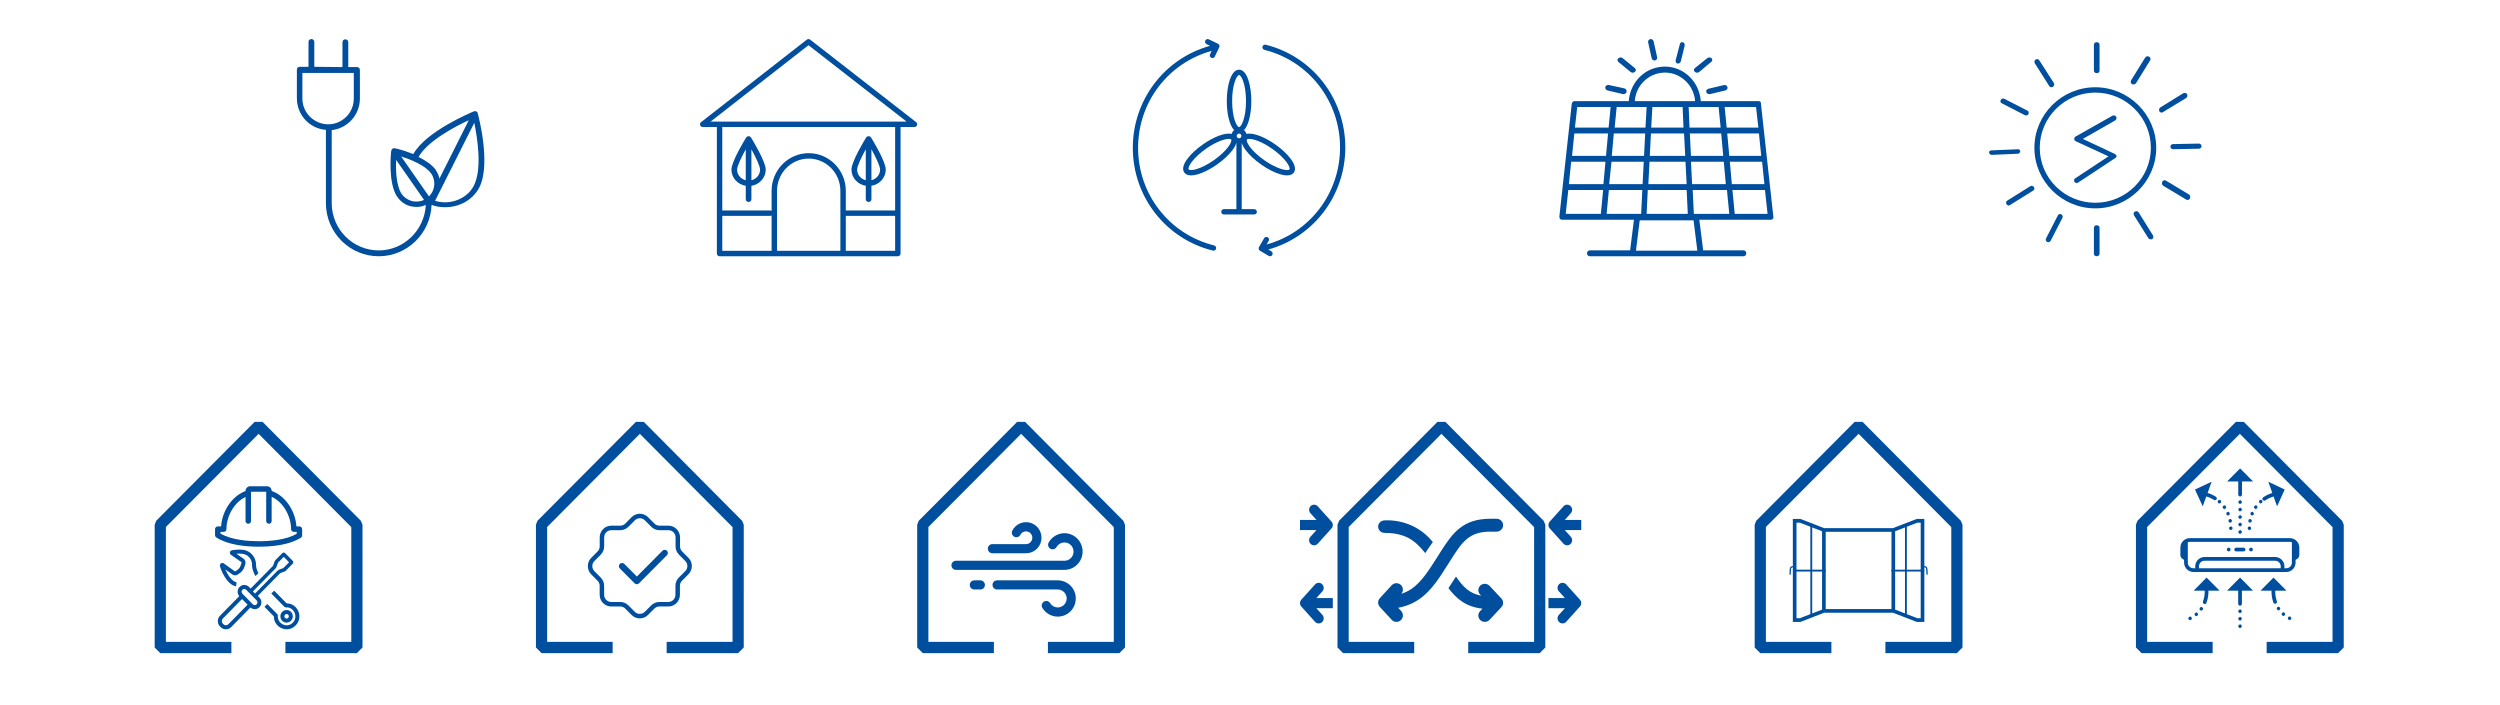 <?xml version="1.0" encoding="UTF-8"?>
<svg width="1600px" height="451px" viewBox="0 0 1600 451" version="1.1" xmlns="http://www.w3.org/2000/svg" xmlns:xlink="http://www.w3.org/1999/xlink">
    <title>Inici Copy 7@1x</title>
    <g id="Inici-Copy-7" stroke="none" stroke-width="1" fill="none" fill-rule="evenodd">
        <rect fill="#FFFFFF" x="0" y="0" width="1600" height="451"></rect>
        <g id="Group" transform="translate(190, 25)" fill="#004E9E" fill-rule="nonzero">
            <g id="noun_energy-saver-power_719508">
                <path d="M115.775,47.641 C115.775,47.454 115.589,47.267 115.589,47.081 C115.589,47.081 115.589,47.081 115.589,46.894 C115.403,46.707 115.217,46.52 115.031,46.333 C115.031,46.333 115.031,46.333 115.031,46.333 C115.031,46.333 115.031,46.333 115.031,46.333 C115.031,46.333 114.846,46.333 114.846,46.333 C114.66,46.333 114.474,46.147 114.288,46.147 C114.288,46.147 114.102,46.147 114.102,46.147 C113.916,46.147 113.731,46.147 113.545,46.147 C113.545,46.147 113.545,46.147 113.545,46.147 C112.244,46.707 82.696,58.851 74.52,73.61 C68.573,71.181 62.998,69.874 62.626,69.874 C62.626,69.874 62.626,69.874 62.626,69.874 C62.44,69.874 62.254,69.874 62.069,69.874 C62.069,69.874 62.069,69.874 61.883,69.874 C61.697,69.874 61.325,70.06 61.139,70.247 C61.139,70.247 61.139,70.247 61.139,70.247 C61.139,70.247 61.139,70.247 61.139,70.247 C61.139,70.247 61.139,70.247 61.139,70.247 C60.954,70.434 60.768,70.621 60.582,70.808 C60.582,70.808 60.582,70.995 60.582,70.995 C60.582,71.181 60.396,71.368 60.396,71.555 C60.396,71.555 60.396,71.555 60.396,71.555 C60.21,72.489 58.166,92.293 64.299,101.074 C66.715,104.437 70.06,106.679 74.148,107.239 C75.077,107.426 75.82,107.426 76.75,107.426 C78.794,107.426 80.652,107.052 82.51,106.118 C81.767,122.185 68.573,135.263 52.405,135.263 C35.68,135.263 22.3,121.625 22.3,104.997 L22.3,58.29 C32.335,57.169 40.326,48.575 40.326,38.113 L40.326,19.804 C40.326,18.683 39.583,17.935 38.468,17.935 C38.468,17.935 34.379,17.935 32.893,17.935 L32.893,2.055 C32.893,0.934 32.149,0.187 31.034,0.187 C29.919,0.187 29.176,0.934 29.176,2.055 L29.176,17.935 C27.875,17.935 13.566,17.749 11.15,17.749 L11.15,1.868 C11.15,0.747 10.407,0 9.292,0 C8.177,0 7.433,0.747 7.433,1.868 L7.433,17.749 C6.504,17.749 1.858,17.749 1.858,17.749 C0.743,17.749 0,18.496 0,19.617 L0,37.926 C0,48.575 8.177,57.356 18.583,58.103 L18.583,104.997 C18.583,123.867 33.822,139 52.405,139 C70.617,139 85.484,124.427 86.227,106.118 C89.015,107.239 91.802,107.613 94.961,107.613 C97.563,107.613 100.165,107.239 102.581,106.492 C108.899,104.624 114.102,100.327 116.89,94.722 C124.323,79.589 116.146,48.949 115.775,47.641 C115.775,47.641 115.775,47.641 115.775,47.641 Z M3.531,38.113 L3.531,21.672 L36.424,21.672 L36.424,38.113 C36.424,47.267 28.99,54.554 20.07,54.554 C11.15,54.554 3.531,47.267 3.531,38.113 Z M110.014,51.938 L91.245,89.304 C90.873,87.435 89.944,85.38 88.829,83.699 C86.413,80.336 82.139,77.534 77.865,75.478 C83.625,65.203 101.466,55.862 110.014,51.938 Z M85.855,85.941 C89.2,90.612 88.457,96.777 84.555,100.7 L66.715,75.105 C72.475,76.973 82.139,80.71 85.855,85.941 Z M74.52,103.876 C71.546,103.316 68.945,101.634 67.086,99.206 C67.086,99.206 67.086,99.206 67.086,99.206 C63.555,93.974 63.184,83.699 63.555,77.347 L81.395,102.942 C79.351,103.876 76.935,104.25 74.52,103.876 Z M113.359,93.601 C111.129,98.272 106.669,101.821 101.28,103.503 C97.006,104.81 92.545,104.81 88.457,103.503 L113.545,53.62 C115.403,62.774 118.748,82.765 113.359,93.601 Z" id="Shape"></path>
            </g>
            <g id="noun_Renewable-resource_1130014" transform="translate(535, 0)">
                <path d="M63.272,60.718 C58.993,59.628 51.396,62.831 44.851,67.423 C40.691,70.342 37.145,73.649 34.866,76.737 C31.479,81.327 31.945,83.973 32.933,85.385 C33.6,86.338 34.876,87.261 37.315,87.261 C38.489,87.261 39.932,87.047 41.706,86.521 C45.381,85.431 49.697,83.224 53.855,80.305 C58.014,77.386 61.561,74.079 63.84,70.991 C65.123,69.253 65.849,67.797 66.208,66.578 C66.235,66.589 66.266,66.596 66.295,66.606 L66.295,108.851 L58.3,108.851 C57.357,108.851 56.594,109.617 56.594,110.56 C56.594,111.504 57.357,112.269 58.3,112.269 L77.699,112.269 C78.642,112.269 79.405,111.504 79.405,110.56 C79.405,109.617 78.642,108.851 77.699,108.851 L69.705,108.851 L69.705,66.606 C69.734,66.596 69.763,66.59 69.792,66.578 C70.15,67.797 70.877,69.255 72.16,70.991 C74.439,74.079 77.984,77.386 82.145,80.305 C86.304,83.224 90.618,85.432 94.293,86.521 C96.069,87.047 97.512,87.261 98.684,87.261 C101.125,87.261 102.401,86.338 103.067,85.385 C104.055,83.973 104.522,81.326 101.134,76.735 C98.855,73.647 95.31,70.34 91.149,67.421 C84.605,62.827 77.006,59.624 72.728,60.715 C72.463,59.741 71.912,58.895 71.165,58.259 C74.246,55.09 75.848,47.361 75.848,39.685 C75.848,29.706 73.151,19.603 67.997,19.603 C62.843,19.603 60.146,29.706 60.146,39.685 C60.146,47.361 61.748,55.09 64.829,58.259 C64.087,58.896 63.536,59.744 63.272,60.718 Z M61.097,68.961 C59.032,71.759 55.765,74.794 51.9,77.506 C48.032,80.218 44.069,82.255 40.738,83.243 C37.616,84.168 36.029,83.858 35.727,83.423 C35.422,82.989 35.672,81.391 37.609,78.766 C39.673,75.968 42.94,72.933 46.806,70.22 C53.621,65.44 58.959,63.882 61.475,63.882 C62.279,63.882 62.794,64.041 62.978,64.304 C63.282,64.74 63.033,66.338 61.097,68.961 Z M68.001,63.511 C67.17,63.511 66.493,62.834 66.493,62 C66.493,61.166 67.168,60.489 68.001,60.489 C68.833,60.489 69.509,61.166 69.509,62 C69.509,62.834 68.831,63.511 68.001,63.511 Z M74.526,63.883 C77.042,63.883 82.38,65.442 89.196,70.222 C93.061,72.934 96.328,75.97 98.392,78.767 C100.329,81.391 100.578,82.989 100.274,83.424 C99.972,83.858 98.387,84.169 95.264,83.243 C91.932,82.255 87.969,80.218 84.102,77.506 C80.236,74.794 76.969,71.759 74.905,68.961 C72.968,66.338 72.719,64.74 73.023,64.304 C73.207,64.041 73.722,63.883 74.526,63.883 Z M63.562,39.687 C63.562,28.691 66.672,23.022 68.001,23.022 C69.33,23.022 72.44,28.691 72.44,39.687 C72.44,50.683 69.33,56.352 68.001,56.352 C66.672,56.352 63.562,50.683 63.562,39.687 Z" id="Shape"></path>
                <path d="M85.009,3.611 C84.112,3.395 83.195,3.944 82.973,4.854 C82.749,5.765 83.301,6.686 84.203,6.91 C112.72,14.005 132.635,39.693 132.635,69.379 C132.635,98.569 113.373,123.88 85.62,131.463 L86.945,129.178 C87.415,128.368 87.147,127.328 86.346,126.853 C85.54,126.377 84.511,126.651 84.045,127.459 L80.758,133.123 C80.288,133.933 80.556,134.972 81.357,135.448 L86.965,138.767 C87.233,138.925 87.526,139 87.815,139 C88.394,139 88.956,138.699 89.267,138.161 C89.736,137.351 89.469,136.311 88.668,135.835 L86.718,134.682 C115.821,126.625 136,100.032 136,69.379 C136,38.125 115.032,11.082 85.009,3.611 Z" id="Path"></path>
                <path d="M0,69.612 C0,100.892 21.078,127.941 51.259,135.387 C51.394,135.421 51.529,135.436 51.663,135.436 C52.421,135.436 53.112,134.918 53.303,134.142 C53.524,133.23 52.97,132.311 52.065,132.088 C23.399,125.014 3.378,99.323 3.378,69.612 C3.378,40.457 22.659,15.189 50.462,7.568 L49.432,9.722 C49.028,10.568 49.381,11.582 50.222,11.988 C50.459,12.101 50.707,12.156 50.954,12.156 C51.582,12.156 52.185,11.803 52.477,11.194 L55.308,5.28 C55.5,4.874 55.527,4.407 55.379,3.983 C55.232,3.558 54.921,3.208 54.517,3.015 L48.636,0.168 C47.799,-0.238 46.789,0.117 46.382,0.961 C45.978,1.807 46.331,2.821 47.172,3.227 L49.442,4.326 C20.239,12.394 0,38.964 0,69.612 Z" id="Path"></path>
            </g>
            <g id="noun_solar-energy_719510" transform="translate(808, 0)">
                <path d="M58.136,0.036 C57.22,0.226 56.487,1.365 56.853,2.314 L59.052,12.186 C59.235,13.135 59.968,13.704 60.884,13.704 C61.067,13.704 61.25,13.704 61.25,13.704 C62.166,13.514 62.899,12.375 62.532,11.426 L60.334,1.555 C60.151,0.416 59.052,-0.154 58.136,0.036 Z" id="Path"></path>
                <path d="M77.064,3.436 L74.471,13.333 C74.147,14.304 74.633,15.468 75.606,15.662 C75.768,15.662 75.93,15.662 76.092,15.662 C76.74,15.662 77.388,15.08 77.712,14.304 L80.143,4.406 C80.467,3.436 79.981,2.272 79.009,2.077 C78.198,1.689 77.226,2.272 77.064,3.436 Z" id="Path"></path>
                <path d="M97.425,12.271 C96.617,11.572 95.405,11.572 94.597,12.271 L86.72,18.564 C85.912,19.263 85.912,20.312 86.72,21.011 C87.124,21.36 87.73,21.535 88.134,21.535 C88.538,21.535 89.144,21.36 89.548,21.011 L97.223,14.543 C98.031,14.019 98.031,12.97 97.425,12.271 Z" id="Path"></path>
                <path d="M95.944,35.239 C96.134,35.239 96.325,35.239 96.325,35.239 L106.212,32.892 C107.163,32.711 107.923,31.628 107.543,30.725 C107.353,29.822 106.212,29.1 105.261,29.461 L95.374,31.809 C94.423,31.989 93.663,33.073 94.043,33.975 C94.233,34.698 94.994,35.239 95.944,35.239 Z" id="Path"></path>
                <path d="M31.697,29.401 C30.737,29.219 29.586,29.766 29.394,30.678 C29.202,31.591 29.778,32.685 30.737,32.868 L40.717,35.239 C40.909,35.239 41.101,35.239 41.101,35.239 C41.869,35.239 42.828,34.692 43.02,33.78 C43.212,32.868 42.637,31.773 41.677,31.591 L31.697,29.401 Z" id="Path"></path>
                <path d="M46.938,21.535 C47.535,21.535 47.933,21.363 48.331,21.02 C49.128,20.333 49.128,19.303 48.331,18.616 L40.569,12.262 C39.773,11.575 38.579,11.575 37.783,12.262 C36.987,12.949 36.987,13.979 37.783,14.666 L45.545,21.02 C45.943,21.363 46.54,21.535 46.938,21.535 Z" id="Path"></path>
                <path d="M127.529,39.708 L90.487,39.708 C90.487,38.766 90.302,37.824 90.118,36.882 C87.722,24.07 75.743,15.592 63.212,18.041 C52.891,19.925 45.151,28.969 44.414,39.708 L9.767,39.708 C8.846,39.708 8.109,40.462 7.924,41.404 L0,113.565 C0,114.13 0.184,114.695 0.369,115.072 C0.737,115.449 1.29,115.637 1.659,115.637 L47.731,115.637 L45.335,134.667 C45.335,134.855 45.335,135.043 45.335,135.232 L19.535,135.232 C18.429,135.232 17.692,135.985 17.692,137.116 C17.692,138.246 18.429,139 19.535,139 L117.762,139 C118.867,139 119.604,138.246 119.604,137.116 C119.604,135.985 118.867,135.232 117.762,135.232 L91.961,135.232 C91.961,135.043 91.961,134.855 91.961,134.667 L89.565,115.637 L135.269,115.637 C135.822,115.637 136.375,115.449 136.559,115.072 C136.928,114.695 137.112,114.13 136.928,113.565 L129.003,41.404 C129.188,40.462 128.45,39.708 127.529,39.708 Z M49.021,135.42 C49.021,135.42 49.021,135.232 49.021,135.42 L51.417,116.014 L85.879,116.014 L88.275,135.232 C88.275,135.232 88.275,135.232 88.275,135.42 L49.021,135.42 L49.021,135.42 Z M55.84,43.476 L55.103,56.665 L35.384,56.665 L36.674,43.476 L55.84,43.476 Z M101.913,43.476 L103.203,56.665 L83.299,56.665 L82.746,43.476 L101.913,43.476 Z M56.946,92.84 L57.683,78.521 L80.719,78.521 L81.456,92.84 L56.946,92.84 Z M81.456,96.608 L82.193,111.869 L55.84,111.869 L56.577,96.608 L81.456,96.608 Z M57.867,74.752 L58.604,60.433 L79.798,60.433 L80.535,74.752 L57.867,74.752 Z M83.484,60.433 L103.571,60.433 L104.861,74.752 L84.221,74.752 L83.484,60.433 Z M78.876,43.476 L79.429,56.665 L58.789,56.665 L59.526,43.476 L78.876,43.476 Z M54.919,60.433 L54.181,74.752 L33.541,74.752 L34.831,60.433 L54.919,60.433 Z M29.855,74.752 L8.109,74.752 L9.583,60.433 L31.145,60.433 L29.855,74.752 Z M7.556,78.521 L29.486,78.521 L28.196,92.84 L6.082,92.84 L7.556,78.521 Z M33.357,78.521 L53.997,78.521 L53.26,92.84 L31.882,92.84 L33.357,78.521 Z M53.076,96.608 L52.338,111.869 L30.224,111.869 L31.698,96.608 L53.076,96.608 Z M86.064,111.869 L85.326,96.608 L107.257,96.608 L108.731,111.869 L86.064,111.869 Z M84.958,92.84 L84.221,78.521 L105.23,78.521 L106.52,92.84 L84.958,92.84 Z M109.1,78.521 L129.74,78.521 L131.215,92.84 L110.39,92.84 L109.1,78.521 Z M108.731,74.752 L107.441,60.433 L127.713,60.433 L129.188,74.752 L108.731,74.752 Z M127.345,56.665 L107.073,56.665 L105.783,43.476 L125.87,43.476 L127.345,56.665 Z M63.949,21.809 C74.453,19.737 84.589,26.896 86.616,37.636 C86.801,38.389 86.801,38.955 86.801,39.708 L48.284,39.708 C48.837,30.853 55.287,23.505 63.949,21.809 Z M32.804,43.476 L31.514,56.665 L9.952,56.665 L11.426,43.476 L32.804,43.476 Z M5.713,96.608 L28.012,96.608 L26.538,111.869 L4.054,111.869 L5.713,96.608 Z M112.233,111.869 L110.758,96.608 L131.583,96.608 L133.242,111.869 L112.233,111.869 Z" id="Shape"></path>
            </g>
            <g id="noun_green-peace_1424401" transform="translate(258, 0)">
                <path d="M106.098,93.899 L106.098,102.516 C106.098,103.473 106.909,104.25 107.908,104.25 C108.907,104.25 109.718,103.473 109.718,102.516 L109.718,93.899 C114.908,93.068 118.882,88.746 118.882,83.541 C118.882,78.368 110.43,64.536 109.465,62.975 C108.815,61.921 107.001,61.921 106.349,62.975 C105.384,64.534 96.934,78.368 96.934,83.541 C96.934,88.746 100.908,93.068 106.098,93.899 Z M109.718,90.344 L109.718,70.525 C112.533,75.626 115.261,81.292 115.261,83.541 C115.261,86.825 112.895,89.567 109.718,90.344 Z M106.098,70.525 L106.098,90.344 C102.921,89.565 100.555,86.825 100.555,83.541 C100.555,81.292 103.283,75.626 106.098,70.525 Z" id="Shape"></path>
                <path d="M29.281,93.914 L29.281,102.518 C29.281,103.474 30.092,104.25 31.091,104.25 C32.091,104.25 32.902,103.474 32.902,102.518 L32.902,93.914 C38.092,93.085 42.066,88.769 42.066,83.571 C42.066,78.405 33.615,64.593 32.65,63.035 C32.324,62.508 31.732,62.184 31.093,62.184 C30.454,62.184 29.86,62.508 29.536,63.035 C28.571,64.592 20.118,78.405 20.118,83.571 C20.117,88.769 24.09,93.085 29.281,93.914 Z M32.902,90.364 L32.902,70.573 C35.717,75.667 38.445,81.325 38.445,83.571 C38.445,86.85 36.079,89.588 32.902,90.364 Z M29.281,70.573 L29.281,90.364 C26.104,89.586 23.737,86.85 23.737,83.571 C23.737,81.325 26.466,75.667 29.281,70.573 Z" id="Shape"></path>
                <path d="M138.906,55.115 C139.147,54.413 138.914,53.635 138.329,53.18 L70.502,0.367 C69.873,-0.123 68.992,-0.121 68.367,0.367 L0.669,53.18 C0.085,53.637 -0.146,54.413 0.094,55.115 C0.335,55.817 0.995,56.288 1.737,56.288 L10.786,56.288 L10.786,137.263 C10.786,138.222 11.565,139 12.524,139 L126.62,139 C127.579,139 128.357,138.222 128.357,137.263 L128.357,56.288 L137.262,56.288 C138.004,56.288 138.664,55.817 138.906,55.115 Z M14.261,113.155 L44.964,113.155 C45.284,113.155 45.567,113.045 45.826,112.894 L45.826,135.525 L14.261,135.525 L14.261,113.155 Z M89.842,135.525 L49.301,135.525 L49.301,97.133 C49.301,85.756 58.394,76.5 69.573,76.5 C80.752,76.5 89.844,85.756 89.844,97.133 L89.844,135.525 L89.842,135.525 Z M93.317,135.525 L93.317,113.155 L124.882,113.155 L124.882,135.525 L93.317,135.525 Z M124.882,109.68 L93.317,109.68 L93.317,97.133 C93.317,83.84 82.665,73.025 69.571,73.025 C56.477,73.025 45.825,83.84 45.825,97.133 L45.825,109.942 C45.567,109.791 45.284,109.681 44.963,109.681 L14.261,109.681 L14.261,56.288 L124.882,56.288 L124.882,109.68 Z M6.79,52.813 L69.435,3.941 L132.202,52.813 L6.79,52.813 Z" id="Shape"></path>
            </g>
            <g id="noun_solar_719496" transform="translate(1083, 2)">
                <path d="M68,28.842 C46.532,28.842 29.013,46.257 29.013,67.599 C29.013,88.94 46.532,106.355 68,106.355 C89.468,106.355 106.987,88.94 106.987,67.599 C106.987,46.257 89.297,28.842 68,28.842 Z M68,102.77 C48.421,102.77 32.448,87.062 32.448,67.599 C32.448,48.135 48.421,32.257 68,32.257 C87.579,32.257 103.552,48.135 103.552,67.599 C103.552,87.062 87.407,102.77 68,102.77 Z" id="Shape"></path>
                <path d="M68.907,19.829 C69.995,19.829 70.72,19.168 70.72,18.177 L70.72,1.652 C70.72,0.661 69.995,0 68.907,0 C67.819,0 67.093,0.661 67.093,1.652 L67.093,18.177 C67.093,19.003 67.819,19.829 68.907,19.829 Z" id="Path"></path>
                <path d="M70.72,135.348 L70.72,118.823 C70.72,117.832 69.995,117.171 68.907,117.171 C67.819,117.171 67.093,117.832 67.093,118.823 L67.093,135.348 C67.093,136.339 67.819,137 68.907,137 C69.995,137 70.72,136.174 70.72,135.348 Z" id="Path"></path>
                <path d="M91.562,26.872 C91.923,27.039 92.103,27.039 92.464,27.039 C93.005,27.039 93.727,26.704 94.087,26.2 L103.106,11.599 C103.647,10.76 103.286,9.753 102.384,9.25 C101.482,8.746 100.4,9.082 99.859,9.921 L90.841,24.522 C90.48,25.361 90.66,26.368 91.562,26.872 Z" id="Path"></path>
                <path d="M111.362,44.715 L126.083,35.773 C126.939,35.247 127.11,34.195 126.768,33.318 C126.254,32.441 125.227,32.266 124.371,32.617 L109.65,41.734 C108.794,42.26 108.623,43.312 108.965,44.189 C109.308,44.715 109.821,45.066 110.506,45.066 C110.848,45.066 111.191,44.89 111.362,44.715 Z" id="Path"></path>
                <path d="M134.338,64.895 C134.338,64.895 134.338,64.895 134.338,64.895 L117.716,65.222 C116.718,65.222 116.053,66.042 116.053,66.861 C116.053,67.681 116.884,68.5 117.716,68.5 C117.716,68.5 117.716,68.5 117.716,68.5 L134.338,68.172 C135.335,68.172 136,67.353 136,66.533 C136,65.714 135.169,64.895 134.338,64.895 Z" id="Path"></path>
                <path d="M127.916,97.443 L113.192,88.589 C112.355,88.036 111.351,88.404 110.849,89.327 C110.347,90.249 110.682,91.356 111.518,91.909 L126.243,100.763 C126.577,100.947 126.745,100.947 127.079,100.947 C127.748,100.947 128.25,100.578 128.585,100.025 C128.92,99.103 128.752,97.996 127.916,97.443 Z" id="Path"></path>
                <path d="M95.757,108.957 C95.231,108.105 94.179,107.934 93.302,108.446 C92.425,108.957 92.25,109.981 92.776,110.834 L101.896,125.331 C102.247,125.843 102.773,126.184 103.474,126.184 C103.825,126.184 104.176,126.184 104.351,126.014 C105.228,125.502 105.404,124.479 104.877,123.626 L95.757,108.957 Z" id="Path"></path>
                <path d="M37.937,127.987 C38.578,127.987 39.06,127.657 39.38,127.163 L46.921,112.499 C47.402,111.676 47.081,110.687 46.279,110.193 C45.477,109.698 44.514,110.028 44.033,110.852 L36.493,125.515 C36.012,126.339 36.332,127.328 37.135,127.822 C37.455,127.987 37.616,127.987 37.937,127.987 Z" id="Path"></path>
                <path d="M28.729,92.726 C28.207,91.881 27.164,91.712 26.295,92.219 L11.695,101.343 C10.826,101.849 10.652,102.863 11.173,103.708 C11.521,104.215 12.042,104.553 12.564,104.553 C12.911,104.553 13.259,104.384 13.433,104.215 L28.033,95.091 C29.076,94.585 29.25,93.571 28.729,92.726 Z" id="Path"></path>
                <path d="M19.947,69.812 C19.947,68.952 19.11,68.379 18.273,68.522 L1.532,69.239 C0.528,69.239 -0.142,69.955 0.026,70.672 C0.026,71.389 0.863,72.105 1.7,72.105 C1.7,72.105 1.7,72.105 1.867,72.105 L18.607,71.389 C19.277,71.245 19.947,70.529 19.947,69.812 Z" id="Path"></path>
                <path d="M8.106,39.09 L22.899,46.699 C23.065,46.868 23.398,46.868 23.73,46.868 C24.395,46.868 24.894,46.53 25.226,46.023 C25.559,45.178 25.392,44.163 24.561,43.825 L9.768,36.216 C8.937,35.878 7.939,36.047 7.607,36.892 C6.942,37.738 7.275,38.752 8.106,39.09 Z" id="Path"></path>
                <path d="M38.56,28.147 C38.896,28.668 39.402,28.842 39.907,28.842 C40.244,28.842 40.58,28.668 40.917,28.494 C41.759,27.973 41.928,26.93 41.422,26.06 L32.16,11.631 C31.655,10.761 30.645,10.588 29.803,11.109 C28.961,11.631 28.792,12.674 29.298,13.543 L38.56,28.147 Z" id="Path"></path>
                <path d="M80.529,71.539 L59.994,61.905 L80.7,50.074 C81.555,49.567 81.727,48.553 81.384,47.708 C80.871,46.863 79.844,46.694 78.989,47.032 L55.373,60.384 C54.86,60.722 54.518,61.229 54.518,61.905 C54.518,62.581 54.86,63.088 55.544,63.427 L76.422,73.061 L55.202,87.089 C54.347,87.596 54.175,88.61 54.689,89.456 C55.031,89.963 55.544,90.132 56.058,90.132 C56.4,90.132 56.742,89.963 57.085,89.794 L80.871,74.075 C81.384,73.737 81.727,73.23 81.555,72.554 C81.384,72.385 81.042,71.877 80.529,71.539 Z" id="Path"></path>
            </g>
        </g>
        <g id="Group-15" transform="translate(99, 270)" fill="#004E9E">
            <path d="M90.882,71.652 C84.086,75.542 74.003,76.379 66.601,76.379 C60.501,76.379 49.412,75.733 42.118,71.509 L42.118,70.411 L44.179,70.411 C45.141,70.411 45.921,69.626 45.921,68.657 C45.921,60.063 51.163,51.263 58.148,48.076 L58.148,63.446 C58.148,64.416 58.926,65.202 59.89,65.202 C60.853,65.202 61.634,64.416 61.634,63.446 L61.634,44.702 L71.369,44.702 L71.369,63.446 C71.369,64.416 72.15,65.202 73.113,65.202 C74.077,65.202 74.854,64.416 74.854,63.446 L74.854,47.978 L74.891,47.994 C81.961,51.106 87.292,59.989 87.292,68.656 C87.292,69.625 88.073,70.411 89.036,70.411 L90.883,70.411 L90.882,71.652 Z M92.626,66.902 L90.719,66.902 C90.068,57.38 84.2,48.265 76.287,44.781 L74.854,44.15 C74.838,42.518 73.516,41.195 71.891,41.195 L61.109,41.194 C59.474,41.194 58.146,42.532 58.146,44.176 L58.146,44.244 L56.948,44.769 C49.025,48.25 43.146,57.371 42.492,66.901 L40.373,66.901 C39.409,66.901 38.63,67.686 38.63,68.657 L38.63,72.497 C38.629,73.097 38.933,73.653 39.434,73.976 C47.042,78.86 58.404,79.885 66.6,79.885 C74.763,79.885 86.065,78.887 93.555,74.128 C94.062,73.806 94.369,73.246 94.369,72.643 L94.369,68.655 C94.369,67.688 93.588,66.903 92.625,66.903 L92.626,66.902 L92.626,66.902 Z" id="Fill-54"></path>
            <path d="M79.04,94.833 C79.026,94.843 79.014,94.853 79.001,94.859 C78.984,94.873 78.969,94.885 78.953,94.899 C78.943,94.905 78.933,94.914 78.923,94.921 L79.101,95.09 L79.169,95.038 L79.04,94.833 Z M79.137,94.779 C79.134,94.779 79.134,94.782 79.13,94.782 C79.114,94.788 79.098,94.798 79.078,94.808 C79.066,94.817 79.052,94.824 79.04,94.833 L79.198,95.022 L79.237,94.999 L79.137,94.779 L79.137,94.779 Z" id="Fill-55"></path>
            <path d="M82.335,93.574 L79.239,94.733 C79.233,94.733 79.23,94.736 79.226,94.736 C79.207,94.746 79.185,94.756 79.165,94.765 C79.155,94.769 79.146,94.772 79.136,94.779 L79.236,94.999 L79.197,95.022 L79.04,94.833 L79.169,95.038 L79.101,95.09 L78.923,94.921 C78.907,94.937 78.891,94.951 78.875,94.966 L78.866,94.977 L64.206,109.892 L62.861,108.522 L77.536,93.591 C77.563,93.565 77.585,93.539 77.608,93.509 C77.611,93.506 77.618,93.499 77.62,93.494 C77.646,93.461 77.669,93.425 77.691,93.39 C77.695,93.379 77.702,93.37 77.704,93.364 C77.73,93.318 77.749,93.276 77.766,93.23 C77.769,93.227 77.769,93.227 77.769,93.224 L78.936,90.093 L82.583,86.383 L85.992,89.852 L82.335,93.574 Z M56.219,110.048 L56.138,109.966 C55.461,109.275 55.461,108.152 56.138,107.46 C56.261,107.334 56.399,107.233 56.548,107.152 C56.792,107.02 57.069,106.948 57.353,106.948 C57.812,106.948 58.24,107.129 58.566,107.46 L65.257,114.269 C65.938,114.961 65.938,116.083 65.257,116.775 C64.931,117.103 64.503,117.284 64.045,117.284 C63.586,117.284 63.154,117.103 62.832,116.775 L56.219,110.048 Z M47.135,129.528 C46.719,129.953 46.164,130.187 45.577,130.187 C44.987,130.187 44.436,129.953 44.016,129.528 L43.6,129.106 C42.733,128.22 42.733,126.782 43.6,125.9 L55.905,113.38 L59.456,116.992 L47.135,129.528 Z M88.355,88.95 L83.489,84.001 C83.25,83.754 82.928,83.618 82.583,83.618 C82.241,83.618 81.919,83.754 81.677,84.001 L77.137,88.619 C77.012,88.745 76.914,88.898 76.85,89.07 L75.702,92.153 L61.404,106.699 L60.382,105.656 C59.572,104.832 58.498,104.381 57.353,104.381 C57.186,104.381 57.018,104.391 56.857,104.41 C55.9,104.521 55.013,104.952 54.325,105.656 C52.872,107.133 52.694,109.453 53.809,111.134 C53.903,111.277 54.006,111.413 54.119,111.546 L41.788,124.096 L41.746,124.134 L41.746,124.138 C39.941,126.02 39.953,129.048 41.788,130.914 L42.204,131.339 C43.104,132.254 44.304,132.757 45.577,132.757 C46.851,132.757 48.05,132.254 48.95,131.339 L61.262,118.813 C61.988,119.445 62.893,119.809 63.854,119.854 C63.916,119.857 63.98,119.857 64.045,119.857 C65.189,119.857 66.263,119.403 67.073,118.582 C68.285,117.346 68.611,115.544 68.047,114.006 C67.843,113.445 67.517,112.916 67.073,112.465 L65.999,111.375 L80.31,96.817 L83.354,95.674 C83.528,95.609 83.686,95.506 83.818,95.376 L88.355,90.757 C88.845,90.258 88.845,89.446 88.355,88.95 L88.355,88.95 Z" id="Fill-56"></path>
            <path d="M79.137,94.779 C79.134,94.779 79.134,94.782 79.13,94.782 C79.114,94.788 79.098,94.798 79.078,94.808 C79.066,94.817 79.052,94.824 79.04,94.833 L79.198,95.022 L79.237,94.999 L79.137,94.779 Z M79.04,94.833 C79.026,94.843 79.014,94.853 79.001,94.859 C78.984,94.873 78.969,94.885 78.953,94.899 C78.943,94.905 78.933,94.914 78.923,94.921 L79.101,95.09 L79.169,95.038 L79.04,94.833 Z M79.137,94.779 C79.134,94.779 79.134,94.782 79.13,94.782 C79.114,94.788 79.098,94.798 79.078,94.808 C79.066,94.817 79.052,94.824 79.04,94.833 L79.198,95.022 L79.237,94.999 L79.137,94.779 Z M79.04,94.833 C79.026,94.843 79.014,94.853 79.001,94.859 C78.984,94.873 78.969,94.885 78.953,94.899 C78.943,94.905 78.933,94.914 78.923,94.921 L79.101,95.09 L79.169,95.038 L79.04,94.833 Z M79.137,94.779 C79.134,94.779 79.134,94.782 79.13,94.782 C79.114,94.788 79.098,94.798 79.078,94.808 C79.066,94.817 79.052,94.824 79.04,94.833 L79.198,95.022 L79.237,94.999 L79.137,94.779 Z M79.04,94.833 C79.026,94.843 79.014,94.853 79.001,94.859 C78.984,94.873 78.969,94.885 78.953,94.899 C78.943,94.905 78.933,94.914 78.923,94.921 L79.101,95.09 L79.169,95.038 L79.04,94.833 L79.04,94.833 Z" id="Fill-57"></path>
            <path d="M66.379,96.806 L64.513,98.683 C64.483,98.65 64.461,98.614 64.442,98.579 C63.452,96.884 62.281,94.269 62.307,91.433 C62.342,87.885 59.74,84.881 56.254,84.436 C55.035,84.28 53.703,84.264 52.288,84.39 L56.834,87.557 C57.963,88.343 58.434,89.803 57.986,91.111 L57.318,93.052 C56.435,95.613 54.628,96.751 53.661,97.361 C53.494,97.469 53.313,97.579 53.248,97.634 C53.213,97.663 53.178,97.689 53.139,97.715 C52.084,98.419 50.737,98.4 49.708,97.66 L45.213,94.441 C46.532,97.469 49.321,102.214 52.387,102.665 L52.098,105.218 C50.331,104.982 47.66,103.761 44.891,99.321 C43.274,96.735 42.079,93.724 41.772,92.208 C41.64,91.559 41.911,90.91 42.462,90.55 C43.007,90.193 43.704,90.209 44.236,90.589 L51.188,95.567 C51.346,95.677 51.542,95.687 51.707,95.587 C51.862,95.463 52.065,95.337 52.3,95.187 C53.11,94.678 54.319,93.915 54.909,92.208 L55.574,90.271 C55.651,90.047 55.574,89.8 55.383,89.67 L48.798,85.084 C48.273,84.718 48.019,84.073 48.151,83.443 C48.282,82.814 48.77,82.33 49.395,82.21 C50.824,81.928 53.658,81.512 56.576,81.885 C61.345,82.492 64.905,86.607 64.86,91.456 C64.841,93.468 65.621,95.408 66.379,96.806" id="Fill-58"></path>
            <path d="M90.2,130.307 C88.643,131.894 86.614,132.767 84.492,132.767 C83.338,132.767 82.196,132.514 81.103,132.017 C78.104,130.651 76.254,127.766 76.25,124.465 L74.525,122.707 C72.952,121.101 71.539,119.663 70.268,118.371 L72.074,116.553 C73.138,117.641 74.306,118.825 75.583,120.126 L78.453,123.054 C78.711,123.317 78.843,123.677 78.82,124.044 C78.617,126.987 80.41,128.882 82.154,129.674 C83.851,130.447 86.379,130.544 88.388,128.503 C90.438,126.413 90.307,123.791 89.5,122.032 C88.704,120.299 86.843,118.52 84.006,118.735 C83.635,118.761 83.267,118.624 83.002,118.355 L74.673,109.878 C74.663,109.869 74.654,109.859 74.644,109.846 L76.447,108.032 C76.463,108.045 76.475,108.058 76.489,108.071 L84.435,116.148 C87.627,116.148 90.458,117.991 91.819,120.955 C93.283,124.148 92.647,127.818 90.2,130.307" id="Fill-59"></path>
            <path d="M84.418,125.91 C83.635,125.91 82.993,125.251 82.993,124.446 C82.993,123.638 83.635,122.982 84.418,122.982 C85.205,122.982 85.843,123.638 85.843,124.446 C85.843,125.251 85.205,125.91 84.418,125.91 Z M84.418,120.412 C82.225,120.412 80.443,122.22 80.443,124.446 C80.443,126.669 82.225,128.477 84.418,128.477 C86.614,128.477 88.397,126.669 88.397,124.446 C88.397,122.22 86.614,120.412 84.418,120.412 L84.418,120.412 Z" id="Fill-60"></path>
            <polyline id="Fill-61" points="129.406 148 83.66 148 83.66 140.786 125.822 140.786 125.831 67.353 66.502 7.651 7.168 67.27 7.169 140.786 49.088 140.786 49.088 148 3.585 148 0.001 144.393 0 65.774 1.051 63.221 63.972 0 69.039 0.002 131.95 63.309 133 65.861 132.989 144.394 129.406 148"></polyline>
        </g>
        <g id="Group-11" transform="translate(343, 270)" fill="#004E9E">
            <path d="M59.195,117.47 L63.236,121.539 C65.016,123.331 67.914,123.331 69.695,121.539 L73.743,117.465 C75.131,116.069 77.041,115.267 78.986,115.267 L84.72,115.267 C87.234,115.267 89.279,113.208 89.279,110.677 L89.279,104.906 C89.279,102.922 90.078,100.998 91.471,99.624 L95.525,95.544 C96.413,94.67 96.905,93.513 96.912,92.287 C96.919,91.07 96.45,89.922 95.591,89.057 L91.542,84.983 C90.154,83.585 89.357,81.662 89.357,79.707 L89.357,73.91 C89.357,71.379 87.311,69.319 84.798,69.319 L79.064,69.319 C77.091,69.319 75.179,68.517 73.817,67.119 L69.724,63.025 C67.94,61.232 65.042,61.232 63.261,63.023 L59.219,67.119 C57.828,68.519 55.918,69.319 53.973,69.319 L48.238,69.319 C45.723,69.319 43.677,71.379 43.677,73.91 L43.677,79.681 C43.677,81.666 42.88,83.591 41.488,84.962 L37.42,89.058 C36.559,89.922 36.086,91.077 36.086,92.308 C36.086,93.538 36.559,94.691 37.419,95.555 L41.468,99.63 C42.855,101.026 43.651,102.949 43.651,104.906 L43.651,110.677 C43.651,113.208 45.696,115.267 48.21,115.267 L53.947,115.267 C55.92,115.267 57.832,116.07 59.195,117.47 Z M66.465,125.768 C64.561,125.768 62.657,125.038 61.208,123.579 L57.151,119.494 C56.324,118.641 55.156,118.153 53.947,118.153 L48.21,118.153 C44.115,118.153 40.784,114.799 40.784,110.677 L40.784,104.906 C40.784,103.709 40.294,102.529 39.44,101.67 L35.392,97.596 C33.991,96.188 33.219,94.309 33.219,92.308 C33.219,90.306 33.99,88.428 35.392,87.018 L39.478,82.905 C40.324,82.073 40.81,80.898 40.81,79.681 L40.81,73.91 C40.81,69.788 44.142,66.434 48.238,66.434 L53.973,66.434 C55.163,66.434 56.334,65.941 57.188,65.082 L61.231,60.985 C64.133,58.068 68.849,58.068 71.747,60.981 L75.86,65.094 C76.687,65.945 77.855,66.434 79.064,66.434 L84.798,66.434 C88.892,66.434 92.224,69.788 92.224,73.91 L92.224,79.707 C92.224,80.902 92.714,82.082 93.571,82.943 L97.619,87.018 C99.024,88.433 99.79,90.31 99.779,92.303 C99.768,94.304 98.971,96.185 97.536,97.601 L93.481,101.682 C92.633,102.516 92.146,103.691 92.146,104.906 L92.146,110.677 C92.146,114.799 88.815,118.153 84.72,118.153 L78.986,118.153 C77.796,118.153 76.624,118.646 75.771,119.505 L71.723,123.579 C70.273,125.038 68.369,125.768 66.465,125.768 L66.465,125.768 Z" id="Fill-51"></path>
            <path d="M83.812,85.374 L65.986,103.313 C65.596,103.705 65.077,103.913 64.558,103.913 C64.039,103.913 63.521,103.705 63.131,103.313 L53.686,93.808 C52.88,93 52.88,91.719 53.686,90.911 C54.492,90.1 55.762,90.1 56.568,90.911 L64.584,98.979 L80.982,82.477 C81.787,81.666 83.058,81.666 83.863,82.477 C84.614,83.259 84.614,84.566 83.812,85.374" id="Fill-52"></path>
            <polyline id="Fill-53" points="129.406 148 83.661 148 83.661 140.786 125.822 140.786 125.831 67.353 66.502 7.651 7.168 67.27 7.169 140.786 49.088 140.786 49.088 148 3.585 148 0.001 144.393 0 65.774 1.051 63.221 63.972 0 69.039 0.002 131.95 63.309 133 65.861 132.989 144.394 129.406 148"></polyline>
        </g>
        <g id="Group-20" transform="translate(587, 270)" fill="#004E9E">
            <path d="M94.451,71.234 L94.262,71.231 C94.19,71.231 94.128,71.228 94.066,71.234 L94.065,71.234 C89.945,71.332 86.179,73.602 84.15,77.212 C83.366,78.617 83.859,80.395 85.252,81.188 C86.646,81.981 88.414,81.49 89.207,80.09 C89.894,78.897 90.978,77.987 92.267,77.519 C93.556,77.052 94.968,77.056 96.254,77.533 C97.54,78.01 98.618,78.928 99.297,80.126 C99.976,81.323 100.214,82.724 99.967,84.081 C99.722,85.438 99.008,86.663 97.953,87.543 C96.896,88.422 95.566,88.898 94.196,88.887 L24.818,88.887 C23.213,88.887 21.912,90.197 21.912,91.811 C21.912,93.427 23.213,94.736 24.818,94.736 L94.196,94.736 C98.337,94.735 102.168,92.527 104.265,88.934 C106.361,85.339 106.41,80.897 104.391,77.257 C102.373,73.618 98.591,71.326 94.451,71.234 L94.451,71.234 Z M89.996,101.421 L51.103,101.422 C49.497,101.422 48.197,102.731 48.197,104.347 C48.197,105.962 49.497,107.272 51.103,107.272 L89.996,107.272 C92.018,107.285 93.882,108.375 94.896,110.136 C95.909,111.898 95.921,114.067 94.926,115.841 C93.932,117.612 92.08,118.723 90.059,118.76 C88.037,118.796 86.146,117.754 85.089,116.019 C84.247,114.643 82.457,114.215 81.09,115.062 C79.723,115.91 79.298,117.71 80.139,119.087 C82.275,122.601 86.102,124.713 90.194,124.636 C94.287,124.56 98.034,122.306 100.038,118.715 C102.042,115.121 102.004,110.729 99.939,107.173 C97.873,103.617 94.09,101.427 89.996,101.422 L89.996,101.421 Z M40.44,101.421 L36.543,101.422 C34.938,101.422 33.637,102.731 33.637,104.347 C33.637,105.962 34.938,107.272 36.543,107.272 L40.44,107.272 C42.044,107.272 43.346,105.962 43.346,104.347 C43.346,102.731 42.044,101.422 40.44,101.422 L40.44,101.421 Z M45.21,81.155 C45.21,80.38 45.515,79.636 46.061,79.087 C46.606,78.538 47.345,78.23 48.116,78.23 L69.703,78.23 C70.661,78.214 71.581,77.857 72.301,77.223 C73.021,76.588 73.495,75.716 73.638,74.764 C73.78,73.811 73.583,72.838 73.081,72.018 C72.578,71.198 71.803,70.583 70.893,70.284 C69.983,69.984 68.997,70.019 68.11,70.381 C67.223,70.744 66.493,71.411 66.048,72.264 C65.691,72.952 65.076,73.469 64.34,73.701 C63.603,73.932 62.806,73.859 62.124,73.497 C61.441,73.137 60.928,72.517 60.7,71.776 C60.472,71.035 60.546,70.232 60.906,69.545 C61.988,67.449 63.777,65.809 65.951,64.918 C68.126,64.028 70.544,63.944 72.773,64.685 C75.003,65.425 76.898,66.939 78.119,68.956 C79.341,70.974 79.809,73.364 79.439,75.697 C79.07,78.03 77.888,80.155 76.103,81.691 C74.32,83.227 72.051,84.074 69.704,84.079 L48.116,84.079 C47.345,84.08 46.606,83.773 46.061,83.223 C45.515,82.675 45.21,81.931 45.21,81.155 L45.21,81.155 L45.21,81.155 Z" id="Fill-62"></path>
            <polyline id="Fill-63" points="129.406 148 83.661 148 83.661 140.786 125.822 140.786 125.831 67.354 66.502 7.651 7.168 67.269 7.169 140.786 49.088 140.786 49.088 148 3.585 148 0.001 144.393 0 65.774 1.052 63.221 63.972 0 69.039 0.002 131.95 63.309 133 65.86 132.989 144.394 129.406 148"></polyline>
        </g>
        <g id="Group-22" transform="translate(832, 270)" fill="#004E9E">
            <path d="M64.87,110.015 C65.554,109.214 65.904,108.182 65.846,107.131 C65.789,106.081 65.33,105.093 64.562,104.371 C63.796,103.648 62.78,103.247 61.724,103.249 C60.557,103.242 59.443,103.733 58.662,104.597 L51.076,112.847 C51.076,112.875 51.048,112.903 51.021,112.929 C50.714,113.28 50.472,113.679 50.304,114.113 C50.276,114.168 50.276,114.195 50.248,114.25 C49.917,115.137 49.917,116.113 50.248,117 C50.276,117.055 50.276,117.082 50.304,117.137 C50.472,117.571 50.714,117.971 51.021,118.32 C51.048,118.348 51.076,118.376 51.076,118.402 L58.662,126.653 C59.402,127.461 60.433,127.945 61.529,127.995 C62.625,128.048 63.698,127.663 64.511,126.928 C65.322,126.191 65.808,125.162 65.858,124.07 C65.911,122.976 65.525,121.908 64.786,121.098 L62.828,118.98 C76.014,116.533 83.296,108.447 90,98.465 C91.517,96.211 93.007,93.846 94.525,91.453 L94.911,90.848 L95.545,89.831 C103.766,76.795 107.876,70.251 122.001,70.251 L125.862,70.25 C127.34,70.25 128.706,69.464 129.446,68.188 C130.185,66.911 130.185,65.338 129.446,64.062 C128.706,62.786 127.34,62 125.862,62 L122,62 C104.4,62 97.889,70.718 90,83.119 C89.53,83.889 89.034,84.659 88.536,85.457 L87.516,87.052 C86.688,88.372 85.888,89.637 85.089,90.847 C78.633,100.857 73.42,107.321 64.869,110.014 L64.87,110.015" id="Fill-35"></path>
            <path d="M54.161,71.07 C66.835,71.07 73.491,75.461 80.146,84 C81.699,81.618 83.308,79.235 85,76.933 C81.411,72.378 76.729,68.733 71.356,66.313 C65.984,63.892 60.082,62.769 54.16,63.04 C52.674,63.04 51.3,63.805 50.557,65.047 C49.814,66.289 49.814,67.821 50.557,69.063 C51.3,70.305 52.674,71.07 54.16,71.07 L54.161,71.07" id="Fill-36"></path>
            <path d="M129.695,114.327 C129.527,113.9 129.284,113.506 128.978,113.161 C128.95,113.135 128.922,113.107 128.922,113.08 L121.332,104.957 C120.336,103.884 118.832,103.412 117.386,103.722 C115.94,104.031 114.772,105.073 114.322,106.457 C113.871,107.839 114.208,109.353 115.205,110.426 L115.977,111.239 C108.579,109.885 104.494,105.824 99.83,99 C99.701,99.175 99.58,99.355 99.471,99.542 L98.45,101.113 C97.291,102.9 96.159,104.687 95,106.419 C100.355,113.46 106.317,118.361 116.75,119.552 L115.205,121.204 C114.48,121.984 114.094,123.01 114.127,124.065 C114.161,125.121 114.612,126.122 115.386,126.856 C116.158,127.591 117.192,128.001 118.269,128 C119.436,128.007 120.552,127.524 121.333,126.673 L128.923,118.55 C128.923,118.523 128.95,118.496 128.978,118.469 C129.284,118.124 129.527,117.73 129.696,117.304 C129.723,117.25 129.723,117.223 129.752,117.169 C130.083,116.296 130.083,115.335 129.752,114.461 C129.723,114.407 129.723,114.38 129.696,114.326 L129.695,114.327" id="Fill-37"></path>
            <path d="M179.936,116.586 C179.936,116.741 179.904,116.896 179.842,117.041 C179.822,117.075 179.807,117.12 179.791,117.16 L179.788,117.162 C179.772,117.198 179.758,117.233 179.744,117.268 C179.684,117.442 179.599,117.607 179.488,117.754 C179.403,117.919 179.294,118.072 179.169,118.211 L179.075,118.307 L179.04,118.331 L170.375,127.946 C169.183,129.269 167.161,129.359 165.86,128.146 C165.171,127.504 164.825,126.627 164.825,125.749 C164.825,124.963 165.101,124.176 165.663,123.553 L169.543,119.25 L159,119.25 L159,112.75 L169.543,112.75 L165.663,108.447 C164.471,107.124 164.559,105.067 165.86,103.855 C167.163,102.641 169.183,102.731 170.375,104.054 L179.042,113.672 L179.075,113.693 L179.169,113.789 C179.294,113.928 179.403,114.081 179.49,114.246 C179.599,114.394 179.684,114.558 179.746,114.732 L179.776,114.814 L179.797,114.871 C179.811,114.913 179.827,114.962 179.842,114.993 C179.902,115.124 179.936,115.268 179.936,115.416 C180.021,115.802 180.021,116.201 179.936,116.586" id="Fill-38"></path>
            <path d="M0.064,116.586 C0.064,116.741 0.096,116.896 0.159,117.041 C0.177,117.075 0.194,117.12 0.21,117.16 L0.212,117.162 C0.228,117.198 0.242,117.233 0.256,117.268 C0.316,117.442 0.401,117.607 0.512,117.754 C0.598,117.919 0.706,118.072 0.832,118.211 L0.926,118.307 L0.961,118.331 L9.626,127.946 C10.817,129.269 12.839,129.359 14.14,128.146 C14.828,127.504 15.175,126.627 15.175,125.749 C15.175,124.963 14.898,124.176 14.336,123.553 L10.457,119.25 L21,119.25 L21,112.75 L10.457,112.75 L14.336,108.447 C15.529,107.124 15.441,105.067 14.14,103.855 C12.837,102.641 10.817,102.731 9.626,104.054 L0.958,113.672 L0.926,113.693 L0.832,113.789 C0.706,113.928 0.598,114.081 0.51,114.246 C0.401,114.394 0.316,114.558 0.254,114.732 L0.224,114.814 L0.203,114.871 C0.189,114.913 0.173,114.962 0.159,114.993 C0.099,115.124 0.064,115.268 0.064,115.416 C-0.021,115.802 -0.021,116.201 0.064,116.586" id="Fill-39"></path>
            <path d="M159.064,65.414 C159.064,65.258 159.097,65.103 159.158,64.96 C159.177,64.925 159.193,64.88 159.209,64.84 L159.211,64.838 C159.228,64.803 159.241,64.767 159.256,64.732 C159.316,64.558 159.401,64.394 159.512,64.245 C159.597,64.081 159.706,63.928 159.831,63.789 L159.926,63.693 L159.96,63.67 L168.625,54.054 C169.817,52.731 171.839,52.641 173.14,53.854 C173.828,54.496 174.176,55.373 174.176,56.252 C174.176,57.037 173.898,57.824 173.337,58.447 L169.457,62.751 L180,62.751 L180,69.249 L169.457,69.249 L173.337,73.553 C174.529,74.876 174.441,76.933 173.14,78.146 C171.837,79.359 169.817,79.269 168.625,77.946 L159.958,68.328 L159.926,68.307 L159.831,68.211 C159.706,68.072 159.597,67.919 159.51,67.755 C159.401,67.607 159.316,67.442 159.253,67.268 L159.223,67.186 L159.203,67.129 C159.188,67.087 159.173,67.038 159.158,67.007 C159.098,66.876 159.064,66.732 159.064,66.584 C158.979,66.199 158.979,65.799 159.064,65.414" id="Fill-40"></path>
            <path d="M20.936,65.414 C20.936,65.258 20.904,65.103 20.841,64.96 C20.823,64.925 20.806,64.88 20.791,64.84 L20.788,64.838 C20.772,64.802 20.758,64.767 20.744,64.732 C20.685,64.558 20.599,64.393 20.488,64.245 C20.402,64.081 20.294,63.928 20.169,63.789 L20.074,63.693 L20.04,63.67 L11.375,54.054 C10.183,52.731 8.161,52.641 6.861,53.854 C6.172,54.496 5.825,55.373 5.825,56.252 C5.825,57.037 6.102,57.824 6.664,58.447 L10.544,62.751 L0,62.751 L0,69.249 L10.544,69.249 L6.664,73.553 C5.472,74.876 5.56,76.933 6.861,78.146 C8.164,79.359 10.183,79.269 11.375,77.946 L20.042,68.328 L20.074,68.307 L20.169,68.211 C20.294,68.072 20.402,67.919 20.49,67.755 C20.599,67.607 20.685,67.442 20.746,67.268 L20.776,67.186 L20.798,67.129 C20.811,67.087 20.827,67.038 20.841,67.007 C20.902,66.876 20.936,66.732 20.936,66.584 C21.021,66.199 21.021,65.799 20.936,65.414" id="Fill-41"></path>
            <polyline id="Fill-42" points="153.406 148 107.66 148 107.66 140.786 149.822 140.786 149.832 67.354 90.502 7.651 31.168 67.269 31.17 140.786 73.088 140.786 73.088 148 27.586 148 24.002 144.393 24 65.774 25.052 63.221 87.973 0 93.039 0.002 155.951 63.309 157 65.86 156.989 144.394 153.406 148"></polyline>
        </g>
        <g id="Group-18" transform="translate(1123, 270)" fill="#004E9E">
            <path d="M22.684,97.865 C22.454,97.865 22.267,97.678 22.267,97.446 C22.267,96.177 22.294,94.598 22.509,93.649 C22.65,93.027 23.087,92.287 24.374,92.287 C24.604,92.287 24.791,92.473 24.791,92.707 C24.791,92.939 24.604,93.125 24.374,93.125 C23.589,93.125 23.402,93.484 23.323,93.835 C23.101,94.814 23.101,96.726 23.101,97.446 C23.101,97.678 22.914,97.865 22.684,97.865 L22.684,97.865" id="Fill-43"></path>
            <path d="M110.315,97.865 C110.085,97.865 109.897,97.678 109.897,97.446 C109.897,96.726 109.897,94.814 109.676,93.835 C109.597,93.484 109.41,93.125 108.625,93.125 C108.395,93.125 108.208,92.939 108.208,92.707 C108.208,92.473 108.395,92.287 108.625,92.287 C109.912,92.287 110.349,93.027 110.49,93.649 C110.705,94.598 110.733,96.177 110.733,97.446 C110.733,97.678 110.545,97.865 110.315,97.865" id="Fill-44"></path>
            <path d="M96.779,125.05 C96.452,125.05 96.186,124.717 96.186,124.307 L96.186,65.845 C96.186,65.435 96.452,65.102 96.779,65.102 C97.106,65.102 97.371,65.435 97.371,65.845 L97.371,124.307 C97.371,124.717 97.106,125.05 96.779,125.05" id="Fill-45"></path>
            <path d="M108.583,95.177 C108.583,95.508 108.318,95.773 107.991,95.773 L87.543,95.773 L87.543,94.581 L107.991,94.581 C108.318,94.581 108.583,94.849 108.583,95.177" id="Fill-46"></path>
            <path d="M36.22,125.05 C35.893,125.05 35.628,124.717 35.628,124.307 L35.628,65.845 C35.628,65.435 35.893,65.102 36.22,65.102 C36.547,65.102 36.813,65.435 36.813,65.845 L36.813,124.307 C36.813,124.717 36.547,125.05 36.22,125.05 L36.22,125.05" id="Fill-47"></path>
            <path d="M45.456,94.581 L45.456,95.773 L25.009,95.773 C24.68,95.773 24.416,95.508 24.416,95.177 C24.416,94.849 24.68,94.581 25.009,94.581 L45.456,94.581" id="Fill-48"></path>
            <path d="M106.246,125.664 L104.125,125.664 L97.37,123.049 L96.185,122.589 L89.879,120.149 L89.879,70.004 L96.185,67.564 L97.37,67.103 L104.125,64.489 L106.246,64.489 L106.246,125.664 Z M45.456,119.783 L87.543,119.783 L87.543,70.369 L45.456,70.369 L45.456,119.783 Z M43.12,120.149 L36.814,122.589 L35.629,123.049 L28.874,125.664 L26.753,125.664 L26.753,64.489 L28.874,64.489 L35.629,67.103 L36.814,67.564 L43.12,70.004 L43.12,120.149 Z M103.692,62.135 L94.558,65.669 L92.219,66.575 L88.491,68.018 L44.508,68.018 L40.781,66.575 L38.441,65.669 L29.307,62.135 L24.416,62.135 L24.416,128.018 L29.307,128.018 L38.441,124.48 L40.781,123.577 L44.508,122.135 L88.491,122.135 L92.219,123.577 L94.558,124.48 L103.692,128.018 L108.583,128.018 L108.583,62.135 L103.692,62.135 L103.692,62.135 Z" id="Fill-49"></path>
            <polyline id="Fill-50" points="129.406 148 83.661 148 83.661 140.786 125.822 140.786 125.831 67.353 66.502 7.651 7.168 67.27 7.169 140.786 49.088 140.786 49.088 148 3.585 148 0.001 144.393 0 65.774 1.052 63.221 63.972 0 69.039 0.002 131.95 63.309 133 65.861 132.989 144.394 129.406 148"></polyline>
        </g>
        <g id="Group-21" transform="translate(1367, 270)" fill="#004E9E">
            <path d="M73.636,80.505 C72.982,80.505 72.447,81.044 72.447,81.702 C72.447,82.361 72.982,82.899 73.636,82.899 C74.291,82.899 74.826,82.361 74.826,81.702 C74.826,81.044 74.291,80.505 73.636,80.505 Z M69.925,81.104 C69.711,80.721 69.306,80.505 68.878,80.505 L64.121,80.505 C63.693,80.505 63.288,80.721 63.074,81.104 C62.86,81.475 62.86,81.93 63.074,82.301 C63.288,82.684 63.693,82.899 64.121,82.899 L68.878,82.899 C69.306,82.899 69.711,82.684 69.925,82.301 C70.139,81.93 70.139,81.475 69.925,81.104 Z M59.363,80.505 C58.708,80.505 58.173,81.044 58.173,81.702 C58.173,82.361 58.708,82.899 59.363,82.899 C60.017,82.899 60.552,82.361 60.552,81.702 C60.552,81.044 60.017,80.505 59.363,80.505 Z M73.636,80.505 C72.982,80.505 72.447,81.044 72.447,81.702 C72.447,82.361 72.982,82.899 73.636,82.899 C74.291,82.899 74.826,82.361 74.826,81.702 C74.826,81.044 74.291,80.505 73.636,80.505 Z M69.925,81.104 C69.711,80.721 69.306,80.505 68.878,80.505 L64.121,80.505 C63.693,80.505 63.288,80.721 63.074,81.104 C62.86,81.475 62.86,81.93 63.074,82.301 C63.288,82.684 63.693,82.899 64.121,82.899 L68.878,82.899 C69.306,82.899 69.711,82.684 69.925,82.301 C70.139,81.93 70.139,81.475 69.925,81.104 Z M59.363,80.505 C58.708,80.505 58.173,81.044 58.173,81.702 C58.173,82.361 58.708,82.899 59.363,82.899 C60.017,82.899 60.552,82.361 60.552,81.702 C60.552,81.044 60.017,80.505 59.363,80.505 Z M73.636,80.505 C72.982,80.505 72.447,81.044 72.447,81.702 C72.447,82.361 72.982,82.899 73.636,82.899 C74.291,82.899 74.826,82.361 74.826,81.702 C74.826,81.044 74.291,80.505 73.636,80.505 Z M69.925,81.104 C69.711,80.721 69.306,80.505 68.878,80.505 L64.121,80.505 C63.693,80.505 63.288,80.721 63.074,81.104 C62.86,81.475 62.86,81.93 63.074,82.301 C63.288,82.684 63.693,82.899 64.121,82.899 L68.878,82.899 C69.306,82.899 69.711,82.684 69.925,82.301 C70.139,81.93 70.139,81.475 69.925,81.104 Z M59.363,80.505 C58.708,80.505 58.173,81.044 58.173,81.702 C58.173,82.361 58.708,82.899 59.363,82.899 C60.017,82.899 60.552,82.361 60.552,81.702 C60.552,81.044 60.017,80.505 59.363,80.505 L59.363,80.505 Z" id="Fill-1"></path>
            <path d="M99.804,90.081 C99.804,92.08 98.221,93.672 96.235,93.672 L95.046,93.672 L95.046,92.475 C95.046,89.962 93.476,87.795 91.275,86.909 C90.787,86.718 90.276,86.586 89.729,86.526 C89.527,86.502 89.313,86.49 89.099,86.49 L43.9,86.49 C43.686,86.49 43.472,86.502 43.27,86.526 C42.723,86.586 42.212,86.718 41.723,86.909 C39.523,87.795 37.953,89.962 37.953,92.475 L37.953,93.672 L36.764,93.672 C34.778,93.672 33.195,92.08 33.195,90.081 L33.195,77.01 C33.564,76.878 33.968,76.806 34.385,76.806 L98.614,76.806 C99.031,76.806 99.435,76.878 99.804,77.01 L99.804,90.081 Z M92.667,93.672 L40.332,93.672 L40.332,92.475 C40.332,90.476 41.914,88.884 43.9,88.884 L89.099,88.884 C91.085,88.884 92.667,90.476 92.667,92.475 L92.667,93.672 Z M102.183,75.633 C101.493,75.095 100.684,74.712 99.804,74.532 C99.411,74.448 99.018,74.412 98.614,74.412 L34.385,74.412 C33.981,74.412 33.588,74.448 33.195,74.532 C32.315,74.712 31.507,75.095 30.816,75.633 C29.366,76.723 28.438,78.458 28.438,80.398 L28.438,85.186 C28.438,86.682 29.497,87.747 30.816,88.274 L30.816,90.081 C30.816,92.02 31.744,93.756 33.195,94.845 C34.183,95.612 35.419,96.066 36.764,96.066 L96.235,96.066 C97.579,96.066 98.816,95.612 99.804,94.845 C101.255,93.756 102.183,92.02 102.183,90.081 L102.183,88.274 C103.502,87.747 104.561,86.682 104.561,85.186 L104.561,80.398 C104.561,78.458 103.633,76.723 102.183,75.633 L102.183,75.633 Z" id="Fill-3"></path>
            <path d="M45.216,99.657 L36.89,108.036 L44.015,108.036 C44.067,109.539 43.961,112.108 42.912,114.978 C42.824,115.218 42.816,115.48 42.886,115.726 L42.886,115.731 L42.891,115.735 C42.998,116.092 43.265,116.378 43.611,116.509 L43.614,116.514 L43.625,116.516 C43.754,116.563 43.89,116.588 44.027,116.589 C44.525,116.589 44.972,116.276 45.145,115.805 C46.309,112.62 46.448,109.751 46.399,108.036 L53.543,108.036 L45.216,99.657" id="Fill-4"></path>
            <path d="M66.626,99.657 L58.3,108.036 L65.437,108.036 L65.437,116.416 C65.427,117.077 65.953,117.62 66.609,117.63 C67.266,117.639 67.806,117.11 67.816,116.449 C67.816,116.438 67.816,116.427 67.816,116.416 L67.816,108.036 L74.952,108.036 L66.626,99.657" id="Fill-5"></path>
            <path d="M88.036,99.657 L79.71,108.036 L86.77,108.036 C86.72,109.705 86.851,112.468 87.934,115.555 L87.934,115.558 L87.936,115.56 C87.943,115.581 87.947,115.6 87.955,115.62 C88.124,116.097 88.572,116.415 89.074,116.416 L89.077,116.416 C89.734,116.415 90.266,115.878 90.266,115.216 C90.265,115.08 90.242,114.945 90.196,114.816 C89.204,112.017 89.1,109.512 89.148,108.036 L96.362,108.036 L88.036,99.657" id="Fill-6"></path>
            <polyline id="Fill-7" points="91.239 118.269 90.287 118.751 90.098 119.805 90.829 120.589 91.239 120.663 92.194 120.182 92.38 119.127 91.653 118.344 91.239 118.269"></polyline>
            <polyline id="Fill-8" points="41.823 118.424 40.87 118.903 40.681 119.96 41.409 120.743 41.823 120.818 42.775 120.336 42.963 119.279 42.236 118.496 41.823 118.424"></polyline>
            <polyline id="Fill-9" points="66.626 120.006 65.674 120.488 65.485 121.542 66.213 122.326 66.626 122.4 67.579 121.919 67.767 120.864 67.04 120.081 66.626 120.006"></polyline>
            <polyline id="Fill-10" points="94.39 121.839 93.437 122.318 93.248 123.375 93.976 124.158 94.39 124.233 95.342 123.752 95.53 122.695 94.803 121.912 94.39 121.839"></polyline>
            <polyline id="Fill-11" points="38.637 121.961 37.685 122.441 37.497 123.497 38.226 124.281 38.637 124.355 39.59 123.874 39.778 122.82 39.051 122.036 38.637 121.961"></polyline>
            <polyline id="Fill-12" points="98.337 124.486 97.384 124.967 97.196 126.022 97.925 126.807 98.337 126.88 99.289 126.4 99.477 125.344 98.75 124.56 98.337 124.486"></polyline>
            <polyline id="Fill-13" points="34.662 124.568 33.71 125.049 33.522 126.104 34.251 126.887 34.662 126.962 35.615 126.48 35.803 125.426 35.076 124.642 34.662 124.568"></polyline>
            <polyline id="Fill-14" points="66.626 124.794 65.674 125.276 65.485 126.33 66.213 127.114 66.626 127.189 67.579 126.707 67.767 125.653 67.04 124.869 66.626 124.794"></polyline>
            <polyline id="Fill-15" points="66.626 129.583 65.674 130.064 65.485 131.119 66.213 131.902 66.626 131.977 67.579 131.495 67.767 130.441 67.04 129.657 66.626 129.583"></polyline>
            <polyline id="Fill-16" points="66.671 71.673 67.623 71.191 67.811 70.137 67.083 69.353 66.671 69.279 65.718 69.76 65.529 70.815 66.257 71.598 66.671 71.673"></polyline>
            <polyline id="Fill-17" points="72.627 69.279 73.58 68.797 73.767 67.743 73.038 66.959 72.627 66.885 71.672 67.366 71.487 68.421 72.213 69.204 72.627 69.279"></polyline>
            <polyline id="Fill-18" points="60.723 69.279 61.676 68.797 61.863 67.743 61.137 66.959 60.723 66.885 59.77 67.366 59.583 68.421 60.309 69.204 60.723 69.279"></polyline>
            <polyline id="Fill-19" points="66.671 66.885 67.623 66.403 67.811 65.349 67.083 64.565 66.671 64.49 65.718 64.972 65.529 66.027 66.257 66.81 66.671 66.885"></polyline>
            <polyline id="Fill-20" points="73.026 64.519 73.979 64.037 74.167 62.98 73.44 62.197 73.026 62.125 72.073 62.604 71.886 63.661 72.612 64.444 73.026 64.519"></polyline>
            <polyline id="Fill-21" points="60.317 64.519 61.269 64.037 61.457 62.983 60.73 62.199 60.317 62.125 59.364 62.604 59.176 63.661 59.903 64.444 60.317 64.519"></polyline>
            <polyline id="Fill-22" points="66.671 62.097 67.623 61.615 67.811 60.56 67.083 59.777 66.671 59.702 65.718 60.184 65.529 61.238 66.257 62.022 66.671 62.097"></polyline>
            <polyline id="Fill-23" points="58.953 59.943 59.905 59.462 60.093 58.407 59.364 57.624 58.953 57.549 58 58.029 57.812 59.085 58.539 59.868 58.953 59.943"></polyline>
            <polyline id="Fill-24" points="74.371 59.936 75.324 59.455 75.512 58.4 74.785 57.617 74.371 57.542 73.419 58.024 73.231 59.078 73.96 59.861 74.371 59.936"></polyline>
            <polyline id="Fill-25" points="66.671 57.308 67.623 56.827 67.811 55.772 67.083 54.989 66.671 54.914 65.718 55.396 65.529 56.45 66.257 57.234 66.671 57.308"></polyline>
            <polyline id="Fill-26" points="56.616 55.784 57.568 55.305 57.757 54.248 57.029 53.465 56.616 53.39 55.663 53.872 55.475 54.926 56.204 55.709 56.616 55.784"></polyline>
            <polyline id="Fill-27" points="76.685 55.765 77.638 55.284 77.826 54.229 77.097 53.444 76.685 53.371 75.73 53.851 75.545 54.907 76.272 55.691 76.685 55.765"></polyline>
            <path d="M90.331,54.047 L95.216,43.302 L84.702,38.308 L87.265,45.472 C86.029,45.859 83.869,46.651 81.473,48.258 C80.921,48.617 80.763,49.358 81.118,49.913 C81.346,50.267 81.741,50.475 82.158,50.461 C82.386,50.453 82.605,50.38 82.793,50.25 C84.991,48.775 86.98,48.059 88.068,47.723 L90.331,54.047" id="Fill-28"></path>
            <path d="M42.745,54.047 L45.042,47.721 C46.068,48.032 47.887,48.67 49.937,49.946 C50.138,50.077 50.375,50.143 50.615,50.136 C51.272,50.114 51.786,49.56 51.764,48.899 C51.751,48.493 51.533,48.121 51.187,47.912 C48.976,46.537 47.021,45.831 45.858,45.472 L48.459,38.308 L37.783,43.302 L42.745,54.047" id="Fill-29"></path>
            <polyline id="Fill-30" points="66.671 52.52 67.623 52.039 67.811 50.984 67.083 50.201 66.671 50.126 65.718 50.608 65.529 51.662 66.257 52.446 66.671 52.52"></polyline>
            <polyline id="Fill-31" points="53.417 52.256 54.369 51.775 54.558 50.718 53.828 49.935 53.417 49.862 52.465 50.342 52.276 51.398 53.004 52.181 53.417 52.256"></polyline>
            <polyline id="Fill-32" points="79.863 52.217 80.815 51.737 81.004 50.68 80.276 49.897 79.863 49.822 78.911 50.304 78.722 51.358 79.452 52.142 79.863 52.217"></polyline>
            <path d="M66.689,47.749 C67.344,47.738 67.869,47.196 67.86,46.535 L67.86,38.156 L74.996,38.156 L66.671,29.777 L58.344,38.156 L65.481,38.156 L65.481,46.535 C65.472,47.196 65.997,47.74 66.654,47.749 C66.666,47.749 66.677,47.749 66.689,47.749" id="Fill-33"></path>
            <polyline id="Fill-34" points="129.406 148 83.661 148 83.661 140.786 125.822 140.786 125.831 67.354 66.502 7.651 7.168 67.269 7.169 140.786 49.088 140.786 49.088 148 3.585 148 0.001 144.393 0 65.774 1.051 63.221 63.972 0 69.039 0.002 131.95 63.309 133 65.86 132.989 144.394 129.406 148"></polyline>
        </g>
    </g>
</svg>